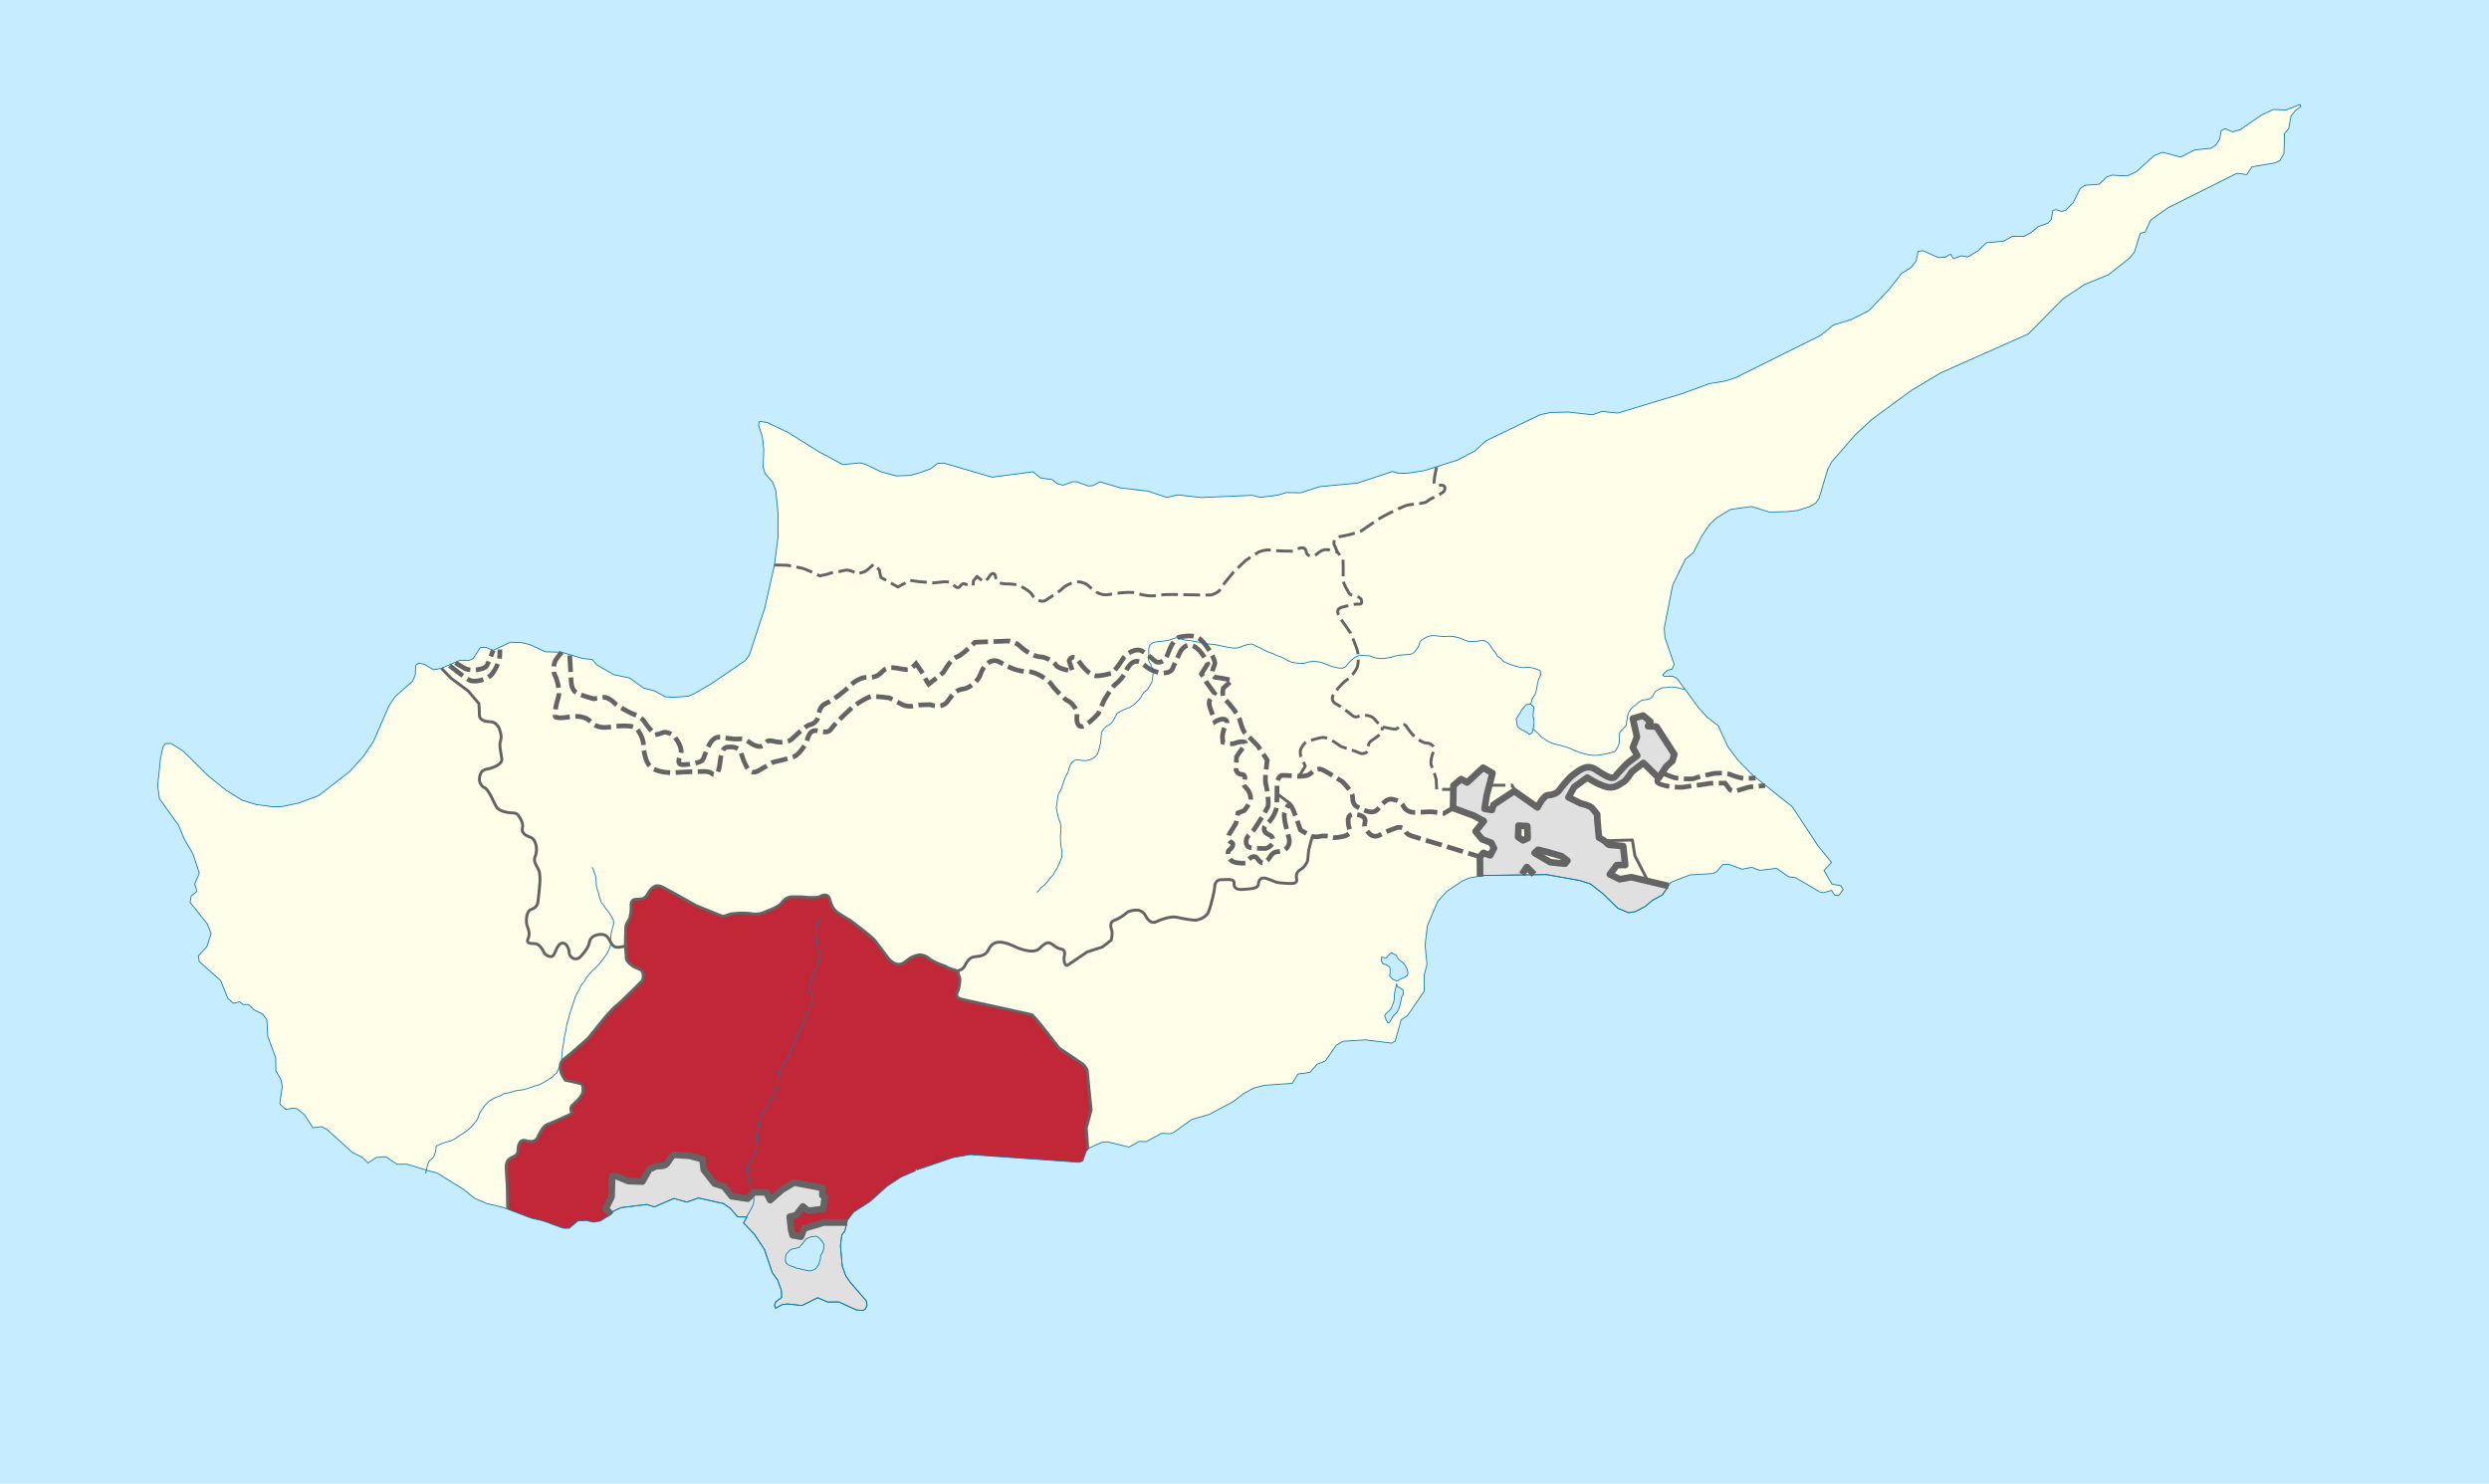 <svg xmlns="http://www.w3.org/2000/svg" width="1275.57" height="760.619" xml:space="preserve"><switch><g><path fill="#C6ECFF" d="M0 0h1275.57v760.619H0z"/><g fill="#E0E0E0"><path d="m313.306 622.354.934-1.372 3.937-1.872 13.28-1.66 3.886 1.267 9.961-4.332 6.679 1.856 5.906-2.097 12.913 2.866 3.438 2.417 3.832 4.392.472.016 4.267.089-1.784 2.974 5.643 5.915 5.092 7.697.341 1.012 3.702 10.866 2.743 3.849 1.928 5.372.092 3.5-2.992 2.294-.486 1.3-.185.482.618 1.463 1.128-.62 2.152-1.19 2.599-.408 4.619.5 3.046.317 4.803-2.386 3.188-1.583 5.131 2.203 5.63-.06 2.35 1.055 6.692 3.035 3.426.316 1.26-.83.8-1.915-.407-2.221-2.559-2.958-5.655-6.565-2.312-3.364-1.757-4.891-.551-6.232-.38-4.211.696-5.538 1.521-1.977 1.115-4.412-11.853.013-9.997 3.008-1.747 4.243-4.256-.749-.749-2.746-.749-6.752 3.245-.749 3.508-4.506 2.745 2.26 7.75-1.012.749-6.239-1.248-.749v-3.757l-14.502-2.746-6.253 3.744-5.99 5.255-2.01-4.007h-6.24l-3.258 3.258-8.25-1.248-3.993-5.005-4.755-1.498-5.504-7.001-.749-5.504-6.752-1.747-8.25-.499s-1.747 2.246-2.995 4.256-5.504 1.498-5.504 1.498l-3.744 1.747-3.507 6.253-7.251-.25-5.99-2.509h-2.26l-.25 10.509-2.995 5.99 2.852 2.88zM788.202 435.603l-1.75 1.688 8 4.688 4.375.5 3.25.25 1.188-1.5-3-2.313-7.5-2.188-4.563-1.125zm-10-12.375-.188 5.875 2.5 1.688 2.375-1.062-.188-6.25-4.499-.251zm-19.725 25.949-.025-9.948 1.732-2.016 3.518 1.266 1.938-3.688-1.375-2.75-4.66-1.775-3.403-4.038 4.25-5.313-5.217-2.803-10.565-3.881.193-11.537 3.924-3.299 3.105 1.747 8.193-7.612 4.804 2.822-3 11.438-1.063 6.813 3.75.625.875-2.688 10.563-7 11.938 8.375s3.122-6.326 5.493-6.326c1.546 0 3.074-.477 4.219-1.195.612-.386 1.114-.839 1.452-1.327.97-1.401 5.076-6.563 7.21-7.964 2.135-1.402 6.417-5.75 11.118-2.796s8.635 5.849 10.382 3.671c1.747-2.179 5.96-6.725 7.125-7.5 1.165-.776 4.125-3.125 4.125-3.125l-2.29-4.151 2.136-5.477-2.136-9.358 5.283-1.553 3.688 3.104-1.164 2.372 4.27.194 9.208 14.21-1.014 3.343-3.299 3.105-3.688 5.671-7.869-7.71-5.997 4.562s-2.757 4.661-4.503 5.438c-1.746.776-4.286 3.747-9.375 2s-8.875-4.5-8.875-4.5l-6.724 4.868-2.911 5.282 6.385 3.161s4.721.958 5.886 2.511c.575.768 2.428 2.989 2.428 2.989s.125 2.613.125 3.125c0 1.015.812 8.875.812 8.875s2.35 1.143 3.75 2.5c1.401 1.358.625 1.125 3.813 1.375 2.855.225 4.812.438 4.812.438l1.063 9.75h-4.313l-3.562 4.75 5.062 2.5 5.938-1.062 18.983 4.551-2.885 4.346-.119.181-5.144 2.809-3.781 3.184-4.986 2.611-3.516.557-1.287-.557-4.239-1.795-1.232-1.193-6.563-6.413-6.193-4.813-5.367-1.737-1.13-.195-15.893-2.837-6.292.086-.169-.22-3.75-3.75-2.5 3.75s-.169.115-.438.313l-18.818.258-1.404.24-.815.136z"/></g><path fill="#FEFEE9" d="m93.935 385.13 12.94 12.779 8.95 7.19 8.15 5.1 7.43 2.28 8.25 1.1 4.35-.02 8.97-1.83 10.41-3.89 10.99-8.521 4.77-3.7 5.39-5.93 1.59-1.76 5.15-7.56 8.2-18.74 3.11-4.57 4.45-3.92 4.38-3.87 1.38-3.08.3-5.14 1.51-1.09 2.81.57 1.68.99 3.15 1.84 1.78-.34 1.44-.25.82-.16 4.92 5.12 8.75 6.5 5.5 6.5s.25 3.5.25 6 3.25 3.25 5.5 3.25 4 1.75 4.75 3.75 1.25 4 .5 6.25.5 6.75.75 9.25-4.5 4.5-7.5 5-3.75 2.5-4 4.75 1.25 4.25 2.5 4.75 1.75 1.75 2.5 2.75 2.5 5 3.75 7.25 6.25 3 8.25 3 2.75.75 3.75 2.5 1.75 3.25 1.25 5.5 1.75 3.5 3 4 2.5.75 3.5 3 1 5.25 0 7.5.75 4.5 1.75 6.5.75 5.5.75 6.5-.75 8.5-1 10-.75 3-3.5 4-2.75 6.5-2 8.5 1.5 4 .5 6.25 0 2.75 3.25 2.75 5 5 5 5 3.75 3.75 5.25 0 2.75-5.5 4.5-5.25 3 3 3 5 3.25 4.75 6 1.75 4-5.25 4.25-6.75 1-3.25 3.25-4 5.25-1 6.75 1.75 2 3.75 3.5 4.25 5-.5 5-.5.5 4.5.5 6.25 3 4.25 6.5 5.5 1.75 6 1.75 6-11 11-13.25 12.75-6.25 6.5-7.25 7.75-7.25 9-7.25 9-9.75 8.75-12.5 10.75-1.75 6-1.25 7.25 2 3.5 2 3.5 6 1.25 7.75 1.75 1.25 2.75 1.25 4.25-2.75 4.75-5 6.5-.5 4.5-.5 4.5-1.75 1-3 1.5-7.5 3.5-9.75 4.25-4.25 5.25-5 6.75-2.5 2.5-6 1.5-4 3.25-4 5-1 2.75-3.75 4-2.25 4.75-2.25 6 .5 7.75.5 7.75l.25 12.25-.05.14-2.23-.859-2.95-.7-5.45-1.3-6.36-2.73-3.18-2.59-2.39-1.939-4.04-2.5-9.52-5.921-4.73-1.21-10.83-3.319-4.98.06-3.81-2.56-1.98-1.33-4.5.39-.46.05-4.15 2.75-2.68-2.699-2.15-1.08-.17-.09-2.99-1.511-13.18-11.91-2.73-1.319-4.29.63-4.41-6.71-3.63-3.021-2.26-.359-3.5.72-3.23-2.91 1.34-9.09-.78-3.44-2.54-4.35-.02-.84-.06-5.89-4.07-10.86-.49-8.73-2.18-2.85-2.76-1.37-1.74-.85-2.69-2.7-2.75.05-1.81-1.38-3.25.7-2.8-2.45-3.68-9.13-6.89-6.141-4.08-3.649-.47-2.86.96-1.02 3.43-3.74 2.16-6.76-1.93-4.88-8.83-11.061.55-3.28 2.99-2.319-1.2-3.79 2.37-5.66-3.36-10.02-.16-.271-1.54-2.6-2.03-3.41-.49-.83-3.04-7.3-9.83-13.73-.78-5.859-.1-.83 1.48-14.221.55-2.5.65-2.819 1.18-1.95 3.03-.08 4.08 2.61.38.25 1.76 1.129zM827.825 397.979c-1.75 2.18-5.68-.72-10.38-3.67-4.7-2.96-8.98 1.39-11.12 2.79-2.13 1.4-6.24 6.57-7.21 7.97-.34.49-.84.94-1.45 1.32a8.14 8.14 0 0 1-4.22 1.2c-2.37 0-5.49 6.33-5.49 6.33l-11.79-8.28.29-.41-1.75-2.88-2.68.18h-8.76l1.619-6.18-4.8-2.82-8.189 7.61-3.11-1.74-3.92 3.3-.03 1.96h-8.58l-.26-5.189s-1.53-5.45-2.29-6.72c-.77-1.28-.26-4.94 1.021-7.49 1.27-2.561-1.79-4.351-3.58-4.351s-4.42-1.87-5.7-2.89-3.58-3.83-4.68-5.62c-1.101-1.79-2.811-.84-4.091.51-1.27 1.36-2.89.77-4.17.51-1.27-.25-4.08-.76-4.08-.76h-.01c-.12-.1-2.1-1.69-3.91-3.92-1.859-2.29-5.1-2.04-6.13-2.04-1.02 0-2.89.77-2.89.77s-1.53.25-2.55-.77c-1.021-1.02-6.721-5.19-8-5.7-1.28-.51-3.07-2.38-1.53-4.93 1.53-2.56 4.93-6.31 6.97-7.67 2.05-1.36 4.351-4.42 5.11-6.21.77-1.79.77-6.13.26-8.25-.51-2.13-3.32-8.94-3.84-9.79-.51-.85-4.93-6.9-5.44-8-.51-1.11-2.38-3.92 1.53-4.94s6.47-1.53 7.49-1.53c1.02 0 2.46.34 2.38-1.28-.08-1.61-1.36-2.38-2.63-2.63-1.28-.26-3.58-.77-4.09-2.05-.511-1.27-3.15-4.68-2.891-7.74.25-3.07 0-9.28 0-9.28l-2.81-3.66-1.79-4.08s-.59-3.4 3.06-3.92c3.66-.51 9.971-2.3 10.811-2.81.85-.51 8.6-5.95 10.38-6.97 1.79-1.03 10.479-5.45 13.11-6.22 2.64-.76 9.109-.76 10.38-2.04 1.279-1.27 7.489-3.75 8.51-5.11 1.03-1.36.85-3.14-1.271-3.14-2.13 0-3.92.59-3.659-2.3.26-2.89 1.279-6.98 1.279-6.98l-.06-.19 10.59-3.35 9.01-4.69 5.78-5.28 17.479-8.41 10.36-4.96 5.5-1.15 8.72-.18 12.521 1.39 4.81-1.74 8.12.86 17.45-5.28 2.45-.74.68-.21 12.37-3.73 14.02-5.16 7.87-1.25 5.48-1.75 26.79-13.33 16.96-8.41 6.47-5.32 9.25-2.81 8.91-4.53 10.55-11.09 5.55-7.17.66-.86 4.88-2.96 2.61-3.48.08-.46.87-4.33 2.49-.36 3.399 1.51 4.47 1.99 3.57-.15 2.7-1.63 1.59 2.43 3.9-1.55 3.35.6.68-.41 2.761-1.66 1.699-1.02.79-.74 3.631-3.46 8.72-.77 4.64-2.56 1.061.01 4.649.11 3.49-1.78 3.96-3.3 4.95-1.71 1.76-1.95.83-4.66 1.84-.32 2.42.89 2.24-.48 3.91-4.03 3.62-7.28 2.31-1.6 7.4-.57 3.92-3.79 2.62-.86 6.199.32 1.641.09 4.67-2.21 9.15-8.25 4.31-1.68 9.27 2.48 7.131-3.67 8.449-.86 2.44-1.72 1.979-3.08.721-4.28 2.08-.95 3.659 1.58 3.94-1.03.47-.33 10.58-7.24 5.971-2.87 6.39.35 2.05-.82 5.26-2.1.44 1.11-2.82 1.99-1.149 1.51-1.101 1.45-1.16 6.29-2.14 2.58-.29 9.54-.01.71-2.09 3.57-2.46 1.23-1.851.31-10 1.68-2.67 4-5-.68-34.37 17.22-.99.5-8.85 6.24-.64 1.38-2.24 4.86-2.49.6-2.979 9.61-2.37 2.98-10.84 8.58-12.601 5.16-10.77 7.22-6.09 6.16-11.681 11.84-44.95 19.98-5.039 3.01-9.851 5.9-20.149 14.77-8.961 8.29-11.85 13.64-2.05 3.85-1.061 3.55-3.319 11.14-1.59 2.44-3.07 1.89-6.5 2.05-3.95.45-1.7.18-8.72.17-9.14-2.82-5.25.74-5.511.77-6.55 3.97-.63.37-3.64 3.53-3.79 5.56-4.42 8.69-4.05 3.32-6.54 13.3-.48 2.41-3.85 19.77.35 4.36.04.48 4.71 13.63-1.05 2.43-2.48.62-2.22 2.2-.15.16.261.27.43.44 4.62.03 2.18 1.26 1.53 2.1 9.24 12.57.21.29 4.489 4.9 5.5 4.23 3.16 6.88 1.09 2.37.681 1.5 5.27 7 7.38 7.5 1.71 1.36-.14.18s-5 .25-5.88.25c-.87 0-4.87-1.12-7.25-2.12-2.37-1-7.75-.63-8.87-.38-1.13.25-7.63 1.63-9.13 2.38s-8 .12-9.62-.13c-1.63-.25-6.88-2.5-6.88-2.5l-.28-.18 1.96-3.03 3.3-3.1 1.021-3.351-9.21-14.21-4.271-.19 1.16-2.37-3.689-3.11-5.28 1.56 2.14 9.36-2.14 5.47 2.29 4.15s-2.96 2.35-4.12 3.13c-1.168.772-5.378 5.322-7.128 7.501z"/><path fill="#FEFEE9" d="M813.455 398.599s3.78 2.76 8.87 4.5c5.09 1.75 7.63-1.22 9.38-2 1.74-.771 4.5-5.43 4.5-5.43l6-4.57 7.87 7.71-.5.54s-2 1.63 1.88 2.88c3.87 1.25 9.62 1.62 11.5 1.25 1.87-.38 11-1.38 12.25-1.75 1.25-.38 8.87-.25 8.87-.25s1.75 2.25 2.25 3 1.75 1.62 3.88.87c2.12-.75 6.37-2 7-2 .62 0 7.37-.62 7.37-.62l.14-.17 13.811 11.02 10.609 16.16 2.091 3.181.34.52 1 1.23 6.06 7.43-3.859 4.16 4.05 6.93 4.52.92.351.521.93 1.41-2.33 3.109-1.98-.28-1.43-2.029-.28-.391-.3.091-2.22.649-1.51.44-.721-.12-.35-.061-.65-.109-12.63-7.391-3.59-.46-6.149-4.33-5.74.681-3.03.359-3.9-1.56-4.939.97-7-2.53-2.89.021-3.091 3.63-.729.39-1.32.71-11.68.681-9.93 3.87-1.21 1.83-10.45-2.5-6.74-13.11-1.25-8-14.47.41c-1.271-.92-2.65-1.59-2.65-1.59s-.82-7.86-.82-8.88c0-.511-.119-3.12-.119-3.12s-1.851-2.23-2.431-2.99c-1.16-1.561-5.88-2.51-5.88-2.51l-6.39-3.17 2.91-5.28 6.726-4.872z"/><path fill="#FEFEE9" d="m899.844 398.67 4.87 3.89-.14.17s-6.75.62-7.37.62c-.63 0-4.88 1.25-7 2-2.13.75-3.38-.12-3.88-.87s-2.25-3-2.25-3-7.62-.13-8.87.25c-1.25.37-10.38 1.37-12.25 1.75-1.88.37-7.63 0-11.5-1.25-3.88-1.25-1.88-2.88-1.88-2.88l.5-.54 1.72-2.64.28.18s5.25 2.25 6.88 2.5c1.62.25 8.12.88 9.62.13s8-2.13 9.13-2.38c1.12-.25 6.5-.62 8.87.38 2.38 1 6.38 2.12 7.25 2.12.88 0 5.88-.25 5.88-.25l.14-.18zM844.565 451.71l10.45 2.5-.02.009-10.42-2.5zM846.844 461.55l-3.629 3.08-.14.109zM844.575 451.719l-8.56-2.049 8.55 2.04z"/><path fill="#FEFEE9" d="m822.105 431.01 14.47-.41 1.25 8 6.74 13.11-8.55-2.04-5.94 1.06-5.06-2.5 3.56-4.75h4.31l-1.06-9.75s-1.96-.21-4.81-.439c-3.19-.25-2.41-.021-3.811-1.37a10.696 10.696 0 0 0-1.099-.911zM788.205 435.599l4.56 1.13 7.5 2.191 3 2.309-1.19 1.5-3.25-.25-4.37-.5-8-4.689zM786.205 448.229l.16.22-6.85.091c.27-.19.439-.311.439-.311l2.5-3.75 3.751 3.75zM782.705 423.479l.18 6.25-2.37 1.061-2.5-1.691.19-5.87zM774.705 402.349l1.75 2.88-.29.41-.15-.099-10.56 7-.88 2.689-3.75-.63 1.06-6.809 1.38-5.261h8.76zM661.645 412.269l-7.17-5.34h-.04c.02-2.08.02-3.91.02-4.45 0-1.25.5-5 3-5s7.25.5 8.25.5 4.5 0 6-1.5 3.5-3.25 6.75-1.5 9.5 5.75 9.5 5.75 4.5 4.5 5 6.5-.25 5 2.75 6.5 7.75 4.25 10.5 1 4.75-5.5 7.25-5 4.5 1 5.75 3.5 3.5 3.25 6 3.25 8-.5 9.25-.25 5.5.75 5.5.75l4.71-2.75 10.57 3.88 5.22 2.811-4.25 5.31 3.4 4.04 4.66 1.771 1.38 2.75-1.94 3.689-3.52-1.27-1.73 2.02-20.25-6.25s-10.25-3-12.5-3.75-4.5-1-5.75-3.5-4.25-1.5-5.25-1-4.75 1.5-7 3-4.5 1.25-6.25-.75-2.5-3-2-5 .25-3.75-4.5-4.5-4 3.25-4 4.5 1.25 4.75 1.25 4.75-1.5 1.25-2.75 1.75-5.75 1.25-6.75.75-4.25-1-6-.5c-1.36.39-3.01.32-4.16.04-.33-.08-.609-.18-.84-.29-1-.5-5.25-3-5.25-3s-1.25-4-3.5-9.75c-.67-1.7-1.22-2.6-1.71-2.93l.4-.531zM551.865 247.01l5.96 2.17 2.5-.27 3.32-1.92 7.36 2.19 3.28.98 14 1.62 9.6 3.23 5.73-1.3 12 1.36 26.25-1.14.71.2 3.19.85 8.93-1.09 4.55-1.36 7.28.12 9.74-3.13 19.47-1.88 17.46-5.76.46-.15 2.95.86h4.76l8.54-1.32 2.64-.83 3.65-1.16.06.19s-1.02 4.09-1.279 6.98c-.261 2.89 1.529 2.3 3.659 2.3 2.12 0 2.301 1.78 1.271 3.14-1.021 1.36-7.23 3.84-8.51 5.11-1.271 1.28-7.74 1.28-10.38 2.04-2.631.77-11.32 5.19-13.11 6.22-1.78 1.02-9.53 6.46-10.38 6.97-.84.51-7.15 2.3-10.811 2.81-3.649.52-3.06 3.92-3.06 3.92l1.79 4.08s-3.66-1.27-5.7-1.27c-2.05 0-3.58 1.02-5.37 2.63-1.78 1.62-4.68.51-4.93-1.36-.26-1.87-1.28-2.55-3.32-2.04-2.05.51-3.399 1.53-3.399 1.53s-8.771 0-11.58-.51c-2.811-.51-6.21 1.02-6.21 1.02l-6.471 4.17-6.209 5.96s-6.13 7.23-6.98 9.02c-.85 1.79-4.6 2.81-4.6 2.81h-6.21l-13.96-.25s-5.36 0-8 .51c-2.63.51-6.72 0-9.27-1.03-2.56-1.02-9.54-.5-14.73.52-5.19 1.02-9.02-2.81-10.3-4.09-1.27-1.28-3.32-2.38-5.95-2.38-2.64 0-6.98 2.38-7.75 3.4-.76 1.02-6.72 4.85-8.76 6.13-2.05 1.28-5.62-.77-6.73-2.81-1.1-2.04-5.62-4.34-6.64-4.85-1.02-.51-4.42-.85-6.72-.85s-4.94-.51-5.45-3.58c-.51-3.06-2.55-1.53-3.32 0-.77 1.54-2.89 2.56-2.89 2.56l-3.32-2.81-1.79 2.3-.25 2.38s-2.38 0-3.66-.59c-1.28-.6-1.79-.52-3.07 1.1-1.27 1.61-2.89-.51-4.16-1.62-1.28-1.1-4.35-.76-4.35-.76l-4.68.51s-5.19-.51-6.46-.51c-1.28 0-5.88-.77-5.88-.77l-6.21 3.4-8.77-4.93-.76-3.83-2.89-2.89s-3.33 3.14-4.35 3.65c-1.02.51-4.16 1.28-4.16 1.28s-3.66-2.55-6.47-1.79c-2.81.77-6.21 1.02-7.49 1.54-1.28.51-5.11 1.27-5.11 1.27s-6.9-3.4-9.02-3.91c-2.13-.51-7.75-1.53-7.75-1.53l-6.5-.13 1.84-14.47.01-11.98-1.18-11.8-1.6-4.29-3.86-4.27-.99-3.18.11-3.55.2-5.72-.67-6.2-1.99-6.27.54-1.9 4.01.65 10.66 5.13 15.74 9.84 12.21 6.55 2.03-.19 6.64-.67 2.97.71 8.06 3.91 7.8 2.05 6.74-.24 4.94-1.28 5.7-2.07 3.79-2.84 3.03-.16 19.11 5.57 5.71 1.67 21-2.78 3.76 3.16 6.16.92 2.63 2.1 2.83.72 4.92-1.77 2.119.02z"/><path fill="#FEFEE9" d="M708.425 372.659s2.811.51 4.08.76c1.28.26 2.9.85 4.17-.51 1.28-1.35 2.99-2.3 4.091-.51 1.1 1.79 3.399 4.6 4.68 5.62s3.91 2.89 5.7 2.89 4.85 1.79 3.58 4.351c-1.28 2.55-1.79 6.21-1.021 7.49.76 1.27 2.29 6.72 2.29 6.72l.26 5.189h8.58l-.17 9.57-4.71 2.75s-4.25-.5-5.5-.75-6.75.25-9.25.25-4.75-.75-6-3.25-3.25-3-5.75-3.5-4.5 1.75-7.25 5-7.5.5-10.5-1-2.25-4.5-2.75-6.5-5-6.5-5-6.5-6.25-4-9.5-5.75-5.25 0-6.75 1.5-5 1.5-6 1.5l3.23-5.24-2.301-5.18s-.77-2.3.25-4.09c1.021-1.79 1.79-2.73 3.07-3.32 1.271-.59 6.98-2.13 8-2.13 1.021 0 2.63.43 4.16 1.28 1.54.85 5.11 3.399 5.11 3.399s8.18 2.561 9.54 3.32c1.35.771 4.42 0 4.42-1.79 0-1.78 0-3.4 1.529-4.42 1.54-1.02 3.92-2.81 3.92-2.81l1.53-1.28.25-3.06.012.001z"/><path fill="#FEFEE9" d="m708.415 372.659-.25 3.06-1.53 1.28s-2.38 1.79-3.92 2.81c-1.529 1.02-1.529 2.64-1.529 4.42 0 1.79-3.07 2.561-4.42 1.79-1.36-.76-9.54-3.32-9.54-3.32s-3.57-2.55-5.11-3.399c-1.53-.85-3.14-1.28-4.16-1.28s-6.729 1.54-8 2.13c-1.28.59-2.05 1.53-3.07 3.32-1.02 1.79-.25 4.09-.25 4.09l2.301 5.18-3.23 5.24c-1 0-5.75-.5-8.25-.5s-3 3.75-3 5c0 .54 0 2.37-.02 4.45-.03 2.74-.091 5.91-.23 7.05-.25 2-2.25 6.25-5 8.5s-.75 4.75.75 5.25 2.5 1.5 2.5 3.5-3 3.75-4 3.75-3.5 0-6.75-.25-3.25-2.75-3-4.25 1.75-3 3-4 7.25-11.25 8-12.75-.25-9.25-1-11.75.75-12.25.75-12.25l-4.75-7.25s-4-4.25-6-6-2.75-5.75-3.5-8-5-7.75-7.25-9.75-1-6-1-6l4.5-4s-5.75-1.25-8.5-1.5-1.5-4.25-.5-6.5-4-10-7-12.75-7.25-2-10.5-1.5-5.5 6-6.75 9.5-4.5 4-5.75 3.25-3-2.75-6.75-5.25-9.25 1.75-10.25 3.75-5.25 7.25-5.25 7.25-5 1.5-8.25 1.5-7.25-4.75-9.5-8-4.75-.5-4.5.5 1.75 5 1.75 5-7-.75-8.5-3-5.75-4.25-8-4.25-6.75-2-10.5-5.5-7.5-2.5-9-2.5-14 .5-14 .5l-3.5 3.25s-3.5 3.5-6.25 4.5-6.5 7.75-6.5 7.75l-7.5 6s-2-3-2.25-4-4.25-6.5-4.25-6.5-1.5 1.75-2.75 2.5-2 .75-7.25-.25-7 1.5-8 2.5-3 2.5-6.75 2.25-8 3-9.25 4.5-8.75 7.5-12 8.75-3.75 4.75-4 6.5-1.75 4-4.25 4.5-7.75 6-9.5 7.5-5.25 2-9.25 1-3.25.75-5.5 2.25-6.25-1.25-6.25-1.25-3-2.5-5-2.25-4.5.25-9.5-.75-6.5 3.75-7.25 4.75-2 5.75-3 7-6.5 2.25-10 2.25-1.75-3.25-1-5.75-1.5-6.25-3-8.25-5-3-6-2.5-4.25 1.25-4.25 1.25-4.5-5-5.25-6.5-3.25-3.25-5.5-4-9.25-4.75-10.25-6-4-3-5.25-2.75-5.25.75-5.25.75-6.75-1.75-9-3.25-2.5-5-2.5-6-.75-13-.75-13l.11-.36 6.66 2 4.79.45 2.29 2.75 8.8 5.09 8.03 1.66 7.22 5.19 5.51 1.42 5.61 3.04 4.51.23 7.23-.54 2.82-1.17 8.91-5.14 12.11-8.24 5.33-3.64 2.18-3 7.92-24.19 2.04-9.09 2.24-9.89.63-2.91 6.5.13s5.62 1.02 7.75 1.53c2.12.51 9.02 3.91 9.02 3.91s3.83-.76 5.11-1.27c1.28-.52 4.68-.77 7.49-1.54 2.81-.76 6.47 1.79 6.47 1.79s3.14-.77 4.16-1.28 4.35-3.65 4.35-3.65l2.89 2.89.76 3.83 8.77 4.93 6.21-3.4s4.6.77 5.88.77c1.27 0 6.46.51 6.46.51l4.68-.51s3.07-.34 4.35.76c1.27 1.11 2.89 3.23 4.16 1.62 1.28-1.62 1.79-1.7 3.07-1.1 1.28.59 3.66.59 3.66.59l.25-2.38 1.79-2.3 3.32 2.81s2.12-1.02 2.89-2.56c.77-1.53 2.81-3.06 3.32 0 .51 3.07 3.15 3.58 5.45 3.58 2.3 0 5.7.34 6.72.85 1.02.51 5.54 2.81 6.64 4.85 1.11 2.04 4.68 4.09 6.73 2.81 2.04-1.28 8-5.11 8.76-6.13.77-1.02 5.11-3.4 7.75-3.4 2.63 0 4.68 1.1 5.95 2.38 1.28 1.28 5.11 5.11 10.3 4.09 5.19-1.02 12.17-1.54 14.73-.52 2.55 1.03 6.64 1.54 9.27 1.03 2.64-.51 8-.51 8-.51l13.96.25h6.21s3.75-1.02 4.6-2.81c.85-1.79 6.98-9.02 6.98-9.02l6.209-5.96 6.471-4.17s3.399-1.53 6.21-1.02c2.81.51 11.58.51 11.58.51s1.35-1.02 3.399-1.53c2.04-.51 3.061.17 3.32 2.04.25 1.87 3.149 2.98 4.93 1.36 1.79-1.61 3.32-2.63 5.37-2.63 2.04 0 5.7 1.27 5.7 1.27l2.81 3.66s.25 6.21 0 9.28c-.26 3.06 2.38 6.47 2.891 7.74.51 1.28 2.81 1.79 4.09 2.05 1.27.25 2.55 1.02 2.63 2.63.08 1.62-1.36 1.28-2.38 1.28-1.021 0-3.58.51-7.49 1.53s-2.04 3.83-1.53 4.94c.511 1.1 4.931 7.15 5.44 8 .52.85 3.33 7.66 3.84 9.79.51 2.12.51 6.46-.26 8.25-.76 1.79-3.061 4.85-5.11 6.21-2.04 1.36-5.439 5.11-6.97 7.67-1.54 2.55.25 4.42 1.53 4.93 1.279.51 6.979 4.68 8 5.7 1.02 1.02 2.55.77 2.55.77s1.87-.77 2.89-.77c1.03 0 4.271-.25 6.13 2.04 1.808 2.229 3.788 3.819 3.908 3.919z"/><path fill="#FEFEE9" d="M284.705 338.479c.5-1 3.23-4.09 3.23-4.09l1.69.5 2.44.73-.11.36s.75 12 .75 13 .25 4.5 2.5 6 9 3.25 9 3.25 4-.5 5.25-.75 4.25 1.5 5.25 2.75 8 5.25 10.25 6 4.75 2.5 5.5 4 5.25 6.5 5.25 6.5 3.25-.75 4.25-1.25 4.5.5 6 2.5 3.75 5.75 3 8.25-2.5 5.75 1 5.75 9-1 10-2.25 2.25-6 3-7 2.25-5.75 7.25-4.75 7.5 1 9.5.75 5 2.25 5 2.25 4 2.75 6.25 1.25 1.5-3.25 5.5-2.25 7.5.5 9.25-1 7-7 9.5-7.5 4-2.75 4.25-4.5.75-5.25 4-6.5 10.75-7.25 12-8.75 5.5-4.75 9.25-4.5 5.75-1.25 6.75-2.25 2.75-3.5 8-2.5 6 1 7.25.25 2.75-2.5 2.75-2.5 4 5.5 4.25 6.5 2.25 4 2.25 4l7.5-6s3.75-6.75 6.5-7.75 6.25-4.5 6.25-4.5l3.5-3.25s12.5-.5 14-.5 5.25-1 9 2.5 8.25 5.5 10.5 5.5 6.5 2 8 4.25 8.5 3 8.5 3-1.5-4-1.75-5 2.25-3.75 4.5-.5 6.25 8 9.5 8 8.25-1.5 8.25-1.5 4.25-5.25 5.25-7.25 6.5-6.25 10.25-3.75 5.5 4.5 6.75 5.25 4.5.25 5.75-3.25 3.5-9 6.75-9.5 7.5-1.25 10.5 1.5 8 10.5 7 12.75-2.25 6.25.5 6.5 8.5 1.5 8.5 1.5l-4.5 4s-1.25 4 1 6 6.5 7.5 7.25 9.75 1.5 6.25 3.5 8 6 6 6 6l4.75 7.25s-1.5 9.75-.75 12.25 1.75 10.25 1 11.75-6.75 11.75-8 12.75-2.75 2.5-3 4-.25 4 3 4.25 5.75.25 6.75.25 4-1.75 4-3.75-1-3-2.5-3.5-3.5-3-.75-5.25 4.75-6.5 5-8.5c.14-1.14.2-4.31.23-7.05h.04l7.17 5.34-.4.53c-1.15-.811-1.91 1.5-2.79 3.43-1.25 2.75 1.75 11.25 2.25 14s-1.25 6-5 6.25-4 1.75-5.5 3.75-3.25 3.5-5.75 0-6 2.25-6 2.25-4 .25-6.5-.75-3.25-5.25-2-6 3-3.25 1-4-1.5-3.5-.75-4.5 3.25-5.25 3.25-5.25l1-5.25 3.25-1.25s3-3.75 3.25-5.5-.75-4.5-2.25-6-1.5-2-1-3.75.5-3.25-1.5-3.25-2.75-2.25-2.75-2.25l.25-6.75s1.5-2.5 4-5.5-2.5-2.5-4.75-1.5-6.25-.5-6.25-.5l-.25-3s.5-4 1.5-5 1.5-3.25-.5-3.75-4.75 1.25-4.75 1.25-2-5.75-2.5-7-.75-3-.25-4 2.5-3.5 2.5-3.5l-4-5.5-2.75-4.5 3.25-5.25s-3-7-7.25-9-6.75 2.75-6.75 2.75-2.75 5.5-4 8.75-9 3.25-14.75-2-9 3-9.75 4.5-3.25 4.5-4.75 5.5-5.75 8-5.75 8l-3 7s-4 4.5-7.25 6.25-4.25-2-3.75-5.25-3.25-7-4.75-7.5-6.75-6-8.25-8.25-7.75-6.75-12.5-6.75-8.75-1.75-14-4.75-9 3-10 6.25-5.75 7.25-9 7.5-5.25 2.75-8 6.5-8.75 1.5-8.75 1.5-6.25 0-7.75.5-4.5.5-6.5-.5-6.75-3.5-6.75-3.5-6.5-.75-8.5-.75-5.5 2.25-8.25 4-10.75 9.75-12.25 11.75-2 3.25-7 2-5.5 3.25-6.25 5.25-4 7-6.75 8-10.5 2.75-10.5 2.75-4.75 2.75-7.75 4.5-5-.75-5-.75-2-3-3.25-7.25-3.75-4.5-7.25-4.25-3.5 5.25-4.25 10-3 4.5-4 3.5-3.25-1-4.25-1-11.5.25-13.25.5-8.75.5-13-2.25-4.5-11.75-4.5-12.75-1-4.5-3.25-7.25-12.25-1.25-14.25-1-6.25.75-9.5-2.75-8.75-2.75-10.5-2.5-6.5 1-7.5 0 .5-7 1.5-10.25-.75-9-2-11.5 0-6.25.5-7.25z"/><path fill="#C12737" d="m559.205 568.979-2.5 9.25.75 10.5.3.311-1 .96-1.85 5.199-.01.021-2.06.62-55.66-3.92-8.25 1.43-.31.04-18.51 6.3-.81-.33-.2.88-7.28 3.16-7.06 4.65-8.94 8-8.32 5.34-3.15 4.18-.29 1.141-11.85.02-10 3-1.75 4.25-4.25-.75-.75-2.75-.75-6.75 3.25-.75 3.5-4.5 2.75 2.25 7.75-1.01.75-6.24-1.25-.75v-3.75l-14.5-2.75-6.26 3.75-5.99 5.25-2.01-4.01h-6.24l-3.25 3.26-8.25-1.25-4-5-4.75-1.5-5.51-7-.74-5.5-6.76-1.75-8.25-.5s-1.74 2.25-2.99 4.25c-.05.08-.11.16-.17.24-.12.149-.27.28-.42.399-.16.11-.32.221-.5.311-.09.04-.19.09-.29.13-.09.04-.19.07-.29.11-1.69.569-3.84.31-3.84.31l-3.74 1.75-3.51 6.25-7.25-.25-5.99-2.51h-2.26v.01l-.25 10.5-2.99 5.99 2.71 3.1-5.55 3.42-3.51.59-3.59-.899-4.32.25-4.48 3.76-3.15-.06-4.3-1.57-5.92-2.17-6.4-1.5-11.79-4.521.05-.14-.25-12.25s-.5-6.5-.5-7.75-.5-4.75 2.25-6 3.75-2.25 3.75-4 .5-6 4-5 5.25 0 6-1.5 2.75-6 5-6.75 8.5-3.75 9.75-4.25 3-1.5 3-1.5-1.75-2.75.5-4.5 5-5 5-6.5.5-3.75-1.25-4.25-7.75-1.75-7.75-1.75-1.5-2.25-2-3.5-1.5-5.25 1.25-7.25 12.5-10.75 12.5-10.75 6.25-7.75 7.25-9 5-6 7.25-7.75 13.25-12.75 13.25-12.75 1.75-4.75-1.75-6-6.5-3.75-6.5-5.5-.5-6.25-.5-6.25.25-8.5.25-9.75 1-2.5 1.75-4 1-4.5 1-6-.5-4.25 2.75-4.25 4.25-.25 5.75-2.75 3.5-5.5 7.5-3.5 16.25 9 17.25 9.5 11.75 4.75 13 5.25 3-.25 4-.75 8-1 12-.25 7.75-1.75 8.75-2 5-2 6.25-3.75 3.25-3 5.25-3 5.25 0 7.5.25 5.75.25 7-.5 4-1.5 4.75 1.5 2 5.5 4.25 7 6.5 4 6.5 4 10.75 8 12.5 10.25 6 8 6 8 4.5 7 9.5 2.75 9-4.25 12-1.75 8.25 3.75 9.25 4.5 5.5 2 5.5 2l1.25 4s0 4.25-1.25 6.75.75 3.5 2 3.75 6.75 1.5 6.75 1.5l29.5 6.5s1.5 1.75 2.5 2.75 11.25 14.25 11.25 14.25l12.5 8.5s2 2.25 2 3.25 2 19.998 2 19.998z"/><path fill="#FEFEE9" d="m558.415 588.409-.66.631-.3-.311-.75-10.5 2.5-9.25s-2-19-2-20-2-3.25-2-3.25l-12.5-8.5s-10.25-13.25-11.25-14.25-2.5-2.75-2.5-2.75l-29.5-6.5s-5.5-1.25-6.75-1.5-3.25-1.25-2-3.75 1.25-6.75 1.25-6.75l-1.25-4s2.5-.5 3.5-2.25 2.25-4.75 5.25-5 5.5-.75 6.75-3 2.5-4.5 6-4.5 7.75 2.25 7.75 2.25 9.25 4.5 12.75 1 4.75-3.5 6.75-2 2.75 2 4.25 2.25 2.25 1.25 1.75 3.5.25 5.75 1.75 4.75 10-6.75 10-6.75l7.75-2.5 4.5-3.5s.5-2 .5-3.75-2.25-5.25 1.25-6.5 6.75-4.25 6.75-4.25 6.5-3 9 1.75 4.75 3.75 6.25 3 6.75-2.75 10-2 7.75 1.5 9.25 1.5 5.75-1.25 7-4.5 3-11 3-12 .25-4.25 3.25-4.25 7-.75 6.75 1.75 1.5 3.25 3.5 3.25 6-.5 6-.5 2.98-.439 2.98-2.31 1.189-3.66 3.83-2.891c2.63.761 4.68 1.87 5.949 2.12 1.28.26 5.45.51 6.73.51 1.27 0 3.57-.08 3.06-2.38-.51-2.3.34-3.83 2.13-4.85 1.79-1.021 3.57-3.91 3.57-4.94 0-1.02.51-5.189.51-5.189l1.79-6.641.04-.14c1.15.28 2.8.35 4.16-.04 1.75-.5 5 0 6 .5s5.5-.25 6.75-.75 2.75-1.75 2.75-1.75-1.25-3.5-1.25-4.75-.75-5.25 4-4.5 5 2.5 4.5 4.5.25 3 2 5 4 2.25 6.25.75 6-2.5 7-3 4-1.5 5.25 1 3.5 2.75 5.75 3.5 12.5 3.75 12.5 3.75l20.25 6.25.021 9.95-5.48.92-3.85 1.69-7.61 5.13-4.71 5.1-5.33 12.63-1.14 9.93.96 9.811-1.41 5.43-.01 3.811-.03 4.569-8.6 12.54-3.181 2.04-3.05 10.9-1.78 1.08-13.51-1.67-11.39.71-3.551 2.06-2.55 3.66-3.029 4.37-4.24 1.72-3.7 4.181-6.13.819-2.87 4.78-14.25 1-5.44 1.4-4.97 2.64-5.77 4.43-9.06 4.79-.81.44-2.3 1.22-8.84 2.54-9.19 6.6-1.79.721-4.73-.12-7.63 4.17-3.69-.07-5.21 2.92-3.25-.8-7.94-1.97-2.86.41-6.139 2.699zM392.105 641.519l3.7 10.87-3.71-10.87-.34-1.009zM370.805 617.01l-12.92-2.861-5.9 2.09 5.9-2.1zM341.785 596.469c-.12.149-.26.29-.42.399.15-.118.3-.249.42-.399zM341.365 596.869c-.15.12-.32.221-.5.311.18-.09.34-.201.5-.311zM340.285 597.42c.1-.04.2-.07.29-.11a2.91 2.91 0 0 1-.29.11zM321.945 605.479l-5.99-2.5h-2.26v-.01h2.26zM313.305 622.349l.94-1.37-1.08 1.59-2.71-3.1z"/><path fill="#FEFEE9" d="M287.935 334.389s-2.73 3.09-3.23 4.09-1.75 4.75-.5 7.25 3 8.25 2 11.5-2.5 9.25-1.5 10.25 5.75.25 7.5 0 7.25-1 10.5 2.5 7.5 3 9.5 2.75 12-1.75 14.25 1 3.25 6.25 3.25 7.25.25 10 4.5 12.75 11.25 2.5 13 2.25 12.25-.5 13.25-.5 3.25 0 4.25 1 3.25 1.25 4-3.5.75-9.75 4.25-10 6 0 7.25 4.25 3.25 7.25 3.25 7.25 2 2.5 5 .75 7.75-4.5 7.75-4.5 7.75-1.75 10.5-2.75 6-6 6.75-8 1.25-6.5 6.25-5.25 5.5 0 7-2 9.5-10 12.25-11.75 6.25-4 8.25-4 8.5.75 8.5.75 4.75 2.5 6.75 3.5 5 1 6.5.5 7.75-.5 7.75-.5 6 2.25 8.75-1.5 4.75-6.25 8-6.5 8-4.25 9-7.5 4.75-9.25 10-6.25 9.25 4.75 14 4.75 11 4.5 12.5 6.75 6.75 7.75 8.25 8.25 5.25 4.25 4.75 7.5.5 7 3.75 5.25 7.25-6.25 7.25-6.25l3-7s4.25-7 5.75-8 4-4 4.75-5.5 4-9.75 9.75-4.5 13.5 5.25 14.75 2 4-8.75 4-8.75 2.5-4.75 6.75-2.75 7.25 9 7.25 9l-3.25 5.25 2.75 4.5 4 5.5s-2 2.5-2.5 3.5-.25 2.75.25 4 2.5 7 2.5 7 2.75-1.75 4.75-1.25 1.5 2.75.5 3.75-1.5 5-1.5 5l.25 3s4 1.5 6.25.5 7.25-1.5 4.75 1.5-4 5.5-4 5.5l-.25 6.75s.75 2.25 2.75 2.25 2 1.5 1.5 3.25-.5 2.25 1 3.75 2.5 4.25 2.25 6-3.25 5.5-3.25 5.5l-3.25 1.25-1 5.25s-2.5 4.25-3.25 5.25-1.25 3.75.75 4.5.25 3.25-1 4-.5 5 2 6 6.5.75 6.5.75 3.5-5.75 6-2.25 4.25 2 5.75 0 1.75-3.5 5.5-3.75 5.5-3.5 5-6.25-3.5-11.25-2.25-14c.88-1.93 1.64-4.24 2.79-3.43.49.33 1.04 1.229 1.71 2.93 2.25 5.75 3.5 9.75 3.5 9.75s4.25 2.5 5.25 3c.23.11.51.21.84.29l-.04.14-1.79 6.641s-.51 4.17-.51 5.189c0 1.03-1.78 3.92-3.57 4.94-1.79 1.02-2.64 2.55-2.13 4.85.511 2.3-1.79 2.38-3.06 2.38-1.28 0-5.45-.25-6.73-.51-1.27-.25-3.319-1.359-5.949-2.12-2.641-.77-3.83 1.021-3.83 2.891s-2.98 2.31-2.98 2.31-4 .5-6 .5-3.75-.75-3.5-3.25-3.75-1.75-6.75-1.75-3.25 3.25-3.25 4.25-1.75 8.75-3 12-5.5 4.5-7 4.5-6-.75-9.25-1.5-8.5 1.25-10 2-3.75 1.75-6.25-3-9-1.75-9-1.75-3.25 3-6.75 4.25-1.25 4.75-1.25 6.5-.5 3.75-.5 3.75l-4.5 3.5-7.75 2.5s-8.5 5.75-10 6.75-2.25-2.5-1.75-4.75-.25-3.25-1.75-3.5-2.25-.75-4.25-2.25-3.25-1.5-6.75 2-12.75-1-12.75-1-4.25-2.25-7.75-2.25-4.75 2.25-6 4.5-3.75 2.75-6.75 3-4.25 3.25-5.25 5-3.5 2.25-3.5 2.25-4.5-1.25-5.5-2-6.25-2-9.25-4.5-7-2.5-12 1.75-9.5-2.75-9.5-2.75-4.25-5.75-6-8-12.5-10.25-12.5-10.25-4.25-2.5-6.5-4-3.5-4-4.25-7-3.5-2.25-4.75-1.5-4.75.75-7 .5-5.5-.25-7.5-.25-4 1.25-5.25 3-5.25 3.5-6.25 3.75-4.75 2.75-8.75 2-11-.25-12 .25-2.75 1.25-4 .75-12-4.75-13-5.25-13.25-7.5-17.25-9.5-6 1-7.5 3.5-2.5 2.75-5.75 2.75-2.75 2.75-2.75 4.25-.25 4.5-1 6-1.75 2.75-1.75 4-.25 9.75-.25 9.75-3.5 1-5 .5-2-1.5-3.5-4.25-4.5-2.5-6.75-1.75-3 2.5-3.25 4-1.5 3.75-4.25 6.75-6 .25-6-1.75-1.25-4.75-3-5-3 1.5-4.5 5.25-5.25 0-5.25 0-1.75-5-5-5-4.25-.5-3.25-2.75.25-4.25-.5-6.25-.75-7.5 2-8.5 3.25-2.5 3.5-4 1-9 1-10 .25-4.5-.75-6.5-2.75-4.25-1.75-6.5 1-5.25 0-7.5-2.25-2.5-3.5-3-3.5-1.75-3-4-.25-3.75-1.25-5.5-1.75-2.5-3.75-2.5-7-.75-8.25-3-3-6.25-3.75-7.25-1.25-2.25-2.5-2.75-2.75-2.5-2.5-4.75 1-4.25 4-4.75 7.75-2.5 7.5-5-1.5-7-.75-9.25.25-4.25-.5-6.25-2.5-3.75-4.75-3.75-5.5-.75-5.5-3.25-.25-6-.25-6l-5.5-6.5-8.75-6.5-4.92-5.12 1.31-.57 2.7-1.18.16.37s7.75 6.25 10.25 7.5 9.25-.25 11.5-3.25 3-5.5 3.5-6.75.5-5.75.5-5.75l-.47-1 5.96-2.77 5.69.29 4.17 1 7.9 3.65 8.479.239z"/><path fill="#FEFEE9" d="m252.725 333.379 3.01-1.4.47 1s0 4.5-.5 5.75-1.25 3.75-3.5 6.75-9 4.5-11.5 3.25-10.25-7.5-10.25-7.5l-.16-.37 3.07-1.33.09.2s3.75 2.5 5.5 3.25 9 .75 10.5-1.75 3.27-7.85 3.27-7.85z"/><path fill="#FEFEE9" d="m240.405 338.629 2.16-1.13.47-.73 3.12-4.73 2.76-.17 3.81 1.51s-1.77 5.35-3.27 7.85-8.75 2.5-10.5 1.75-5.5-3.25-5.5-3.25l-.09-.2 2.27-.99 2.09.05 2.68.04z"/><g fill="#C6ECFF" stroke="#0978AB" stroke-width=".425" stroke-linejoin="round" stroke-miterlimit="3.864"><path d="M422.165 637.76c.328 2.038-.428 4.273-1.662 5.896.193 1.331-.588 3.58-1.051 4.821l-1.375 1.75c-.822.841-3.198 1.455-3.5 1.25-.123-.083-3.493-.632-3.75-.75-.567-.261-2.819-.581-3.375-.875-2.015-1.069-3.152-.761-4.689-2.53-.383-1.245-.288-3.083.138-4.303.343-.444 2.053-2.339 2.495-2.55.211-.102 3.633-.835 4.158-.957.698-1.021 1.593-1.773 2.355-2.709.163-.2.714-1.164.832-1.275 1.347-1.274 4.046-1.852 5.821-1.753a10.156 10.156 0 0 1 3.603 3.985zM715.601 489.681c.689 2.126 1.879 2.511 3.327 3.825 1.408 1.278 3.225 4.463 2.355 6.375-1.336 1.646-3.399 1.485-4.851 2.869-1.727.277-3.398-1.231-4.296-2.551.328-1.26.342-2.865.139-4.145-.634-.951-2.354-1.812-3.465-1.913l-.97-1.594.276-1.913 2.356.478c.612-1.01 1.658-2.051 2.634-2.709l2.495 1.278zM719.066 507.532l.139 2.231c-.101.166-.939 1.507-.97 1.593l-.276 1.594c-.281 1.616-.68 3.292-1.387 4.782-1.111 2.345-1.283 1.563-2.355 2.869-.736.896-1.292 2.332-1.94 3.347l-.97.479a15.579 15.579 0 0 1-1.663-3.506c.397-1.812 2.445-2.467 3.326-3.985l.462-1.275c.292-.805.738-1.725.924-2.55.327-1.448.182-3.011.416-4.463.23-1.432.716-2.859.97-4.303l.417 1.435c.984.456 2.072 1.043 2.907 1.752zM785.976 362.336c.095 1.64-.325 3.259-.277 4.782.02.61.356 1.296.416 1.912.214 2.211-.315 4.589-.97 6.694l-1.386.797c-1.786-1.9-4.911-2.179-6.236-4.462-.01-1.093-.23-2.309-.554-3.349.485-1.047 1.199-1.898 1.801-2.869.347-.558.6-1.214.97-1.753.68-.987 1.628-1.892 2.356-2.868l2.217-.319 1.663 1.435z"/></g><path fill="none" stroke="#0978AB" stroke-width=".425" stroke-linejoin="round" stroke-miterlimit="3.864" d="m932.561 434.674-.997-1.238-.341-.513-2.087-3.184-10.616-16.164-20.382-16.269-7.386-7.501-5.263-7-.683-1.495-1.087-2.371-3.164-6.881-5.499-4.225-4.49-4.905-.209-.288-9.239-12.57-1.536-2.099-2.176-1.266-4.622-.03-.432-.438-.26-.272.155-.151 2.22-2.202 2.478-.622 1.049-2.427-4.711-13.629-.04-.484-.353-4.36 3.858-19.77.473-2.414 6.548-13.298 4.042-3.32 4.423-8.691 3.792-5.555 3.636-3.53.631-.377 6.549-3.97 5.51-.77 5.25-.739 9.146 2.822 8.714-.166 1.707-.182 3.95-.452 6.494-2.051 3.071-1.889 1.588-2.443 3.321-11.139 1.062-3.545 2.047-3.849 11.851-13.643 8.963-8.286 20.144-14.775 9.856-5.9 5.039-3.004 44.949-19.981 11.677-11.846 6.091-6.158 10.773-7.215 12.599-5.16 10.841-8.586 2.374-2.974 2.981-9.614 2.49-.604 2.232-4.857.643-1.375 8.846-6.249.997-.497 34.37-17.221 5 .68 2.664-3.997 10-1.678 1.849-.317 2.468-1.222 2.086-3.575.013-.711.287-9.538 2.141-2.58 1.156-6.292 1.102-1.448 1.156-1.512 2.819-1.991-.444-1.102-5.264 2.099-2.046.813-6.392-.345-5.972 2.866-10.575 7.243-.475.333-3.935 1.028-3.661-1.586-2.076.951-.72 4.286-1.983 3.08-2.439 1.719-8.454.86-7.125 3.668-9.277-2.475-4.304 1.674-9.148 8.256-4.671 2.201-1.64-.089-6.208-.317-2.611.862-3.925 3.788-7.401.571-2.309 1.6-3.623 7.275-3.911 4.03-2.23.482-2.429-.889-1.836.317-.827 4.663-1.759 1.947-4.959 1.719-3.951 3.291-3.489 1.781-4.66-.106-1.05-.014-4.647 2.564-8.714.77-3.634 3.456-.789.739-1.704 1.025-2.755 1.662-.684.407-3.347-.603-3.897 1.554-1.59-2.43-2.703 1.631-3.568.151-4.476-1.993-3.398-1.51-2.492.363-.868 4.332-.078.452-2.61 3.486-4.882 2.96-.658.859-5.55 7.167-10.552 11.093-8.909 4.527-9.254 2.807-6.469 5.327-16.955 8.408-26.797 13.326-5.473 1.749-7.875 1.254-14.016 5.16-12.375 3.729-.681.212-2.442.739-17.451 5.28-8.125-.859-4.804 1.735-12.52-1.387-8.725.18-5.499 1.147-10.356 4.965-17.48 8.407-5.787 5.282-9.001 4.693-14.242 4.509-2.648.832-8.53 1.316h-4.765l-2.952-.863-.46.152-17.454 5.764-19.476 1.872-9.736 3.139-7.283-.121-4.553 1.359-8.926 1.087-3.188-.846-.708-.198-26.259 1.135-11.995-1.36-5.734 1.299-9.596-3.23-14.001-1.615-3.28-.98-7.362-2.189-3.321 1.918-2.494.271-5.958-2.173-2.125-.016-4.921 1.766-2.823-.725-2.637-2.098-6.154-.919-3.766-3.154-20.998 2.776-5.709-1.674-19.106-5.57-3.033.166-3.792 2.837-5.696 2.067-4.948 1.282-6.733.243-7.807-2.053-8.057-3.91-2.967-.708-6.638.665-2.035.196-12.205-6.549-15.747-9.841-10.657-5.132-4.014-.649-.541 1.902 1.997 6.265.668 6.202-.197 5.718-.117 3.548.997 3.184 3.859 4.271 1.599 4.286 1.183 11.8-.015 11.985-1.837 14.471-.636 2.91-2.238 9.888-2.035 9.087-7.925 24.19-2.178 3.003-5.329 3.637-12.112 8.241-8.91 5.145-2.821 1.163-7.232.543-4.502-.226-5.615-3.048-5.513-1.418-7.218-5.191-8.031-1.661-8.793-5.086-2.296-2.748-4.79-.452-9.093-2.732-1.695-.496-8.478-.243-7.899-3.651-4.173-.998-5.695-.286-8.965 4.167-3.806-1.51-2.769.166-3.11 4.738-.472.725-2.164 1.132-2.679-.045-2.086-.046-8.044 3.5-1.314.573-.812.152-1.443.257-1.785.333-3.143-1.838-1.687-.986-2.808-.571-1.51 1.086-.301 5.145-1.379 3.078-4.382 3.866-4.45 3.923-3.109 4.572-8.202 18.744-5.145 7.56-1.588 1.752-5.393 5.931-4.764 3.698-10.997 8.525-10.408 3.894-8.974 1.826-4.346.015-8.254-1.1-7.426-2.28-8.15-5.101-8.951-7.184-12.939-12.783-1.759-1.131-.38-.242-4.082-2.61-3.031.075-1.181 1.946-.643 2.823-.552 2.504-1.484 14.217.105.831.776 5.855 9.829 13.734 3.044 7.304.486.828 2.036 3.413 1.536 2.594.158.274 3.36 10.02-2.363 5.658 1.195 3.79-2.994 2.322-.549 3.277 8.831 11.062 1.93 4.874-2.154 6.76-3.437 3.744-.958 1.025.472 2.854 4.082 3.652 6.89 6.142 3.674 9.13 2.808 2.447 3.243-.696 1.809 1.372 2.757-.045 2.689 2.704 1.734.844 2.768 1.372 2.179 2.854.485 8.722 4.069 10.866.065 5.886.012.845 2.547 4.346.775 3.441-1.339 9.086 3.228 2.911 3.503-.722 2.259.362 3.635 3.019 4.409 6.714 4.291-.631 2.729 1.325 13.177 11.908 2.991 1.51.171.092 2.152 1.071 2.678 2.7 4.147-2.746.46-.046 4.5-.391 1.982 1.327 3.806 2.565 4.987-.061 10.826 3.321 4.726 1.208 9.526 5.915 4.042 2.507 2.388 1.93 3.176 2.595 6.365 2.732 5.445 1.293 2.954.702 14.016 5.385 6.405 1.494 5.918 2.175 4.304 1.569 3.15.06 4.475-3.758 4.318-.256 3.595.905 3.504-.589 5.551-3.426 1.078-1.583 3.937-1.871 13.279-1.661 3.887 1.268 9.96-4.333 6.679 1.857 5.906-2.097 12.914 2.866 3.437 2.416 3.832 4.392.473.016 4.265.089-1.784 2.973 5.643 5.915 5.092 7.698.339 1.011 3.703 10.866 2.743 3.849 1.927 5.372.092 3.5-2.991 2.295-.486 1.299-.185.483.618 1.463 1.128-.62 2.153-1.19 2.598-.41 4.619.5 3.046.317 4.803-2.385 3.188-1.584 5.131 2.203 5.63-.059 2.35 1.054 6.692 3.036 3.426.315 1.26-.831.8-1.914-.408-2.22-2.558-2.958-5.656-6.565-2.311-3.365-1.757-4.891-.551-6.232-.381-4.211.697-5.538 1.52-1.977 1.405-5.555 3.149-4.18 8.321-5.342 8.938-7.998 7.059-4.65 7.284-3.154.198-.889.812.331 18.505-6.294.315-.043 8.254-1.434 55.657 3.924 2.059-.619.006-.016 1.859-5.207 1.652-1.585 6.141-2.699 2.862-.41 7.939 1.963 3.255.8 5.21-2.912 3.689.061 7.625-4.166 4.735.121 1.786-.725 9.187-6.595 8.844-2.537 2.296-1.221.816-.438 9.053-4.799 5.775-4.422 4.974-2.641 5.433-1.403 14.252-.997 2.873-4.783 6.129-.817 3.701-4.18 4.238-1.721 3.033-4.375 2.545-3.653 3.556-2.066 11.391-.71 13.506 1.675 1.783-1.087 3.045-10.896 3.176-2.038 8.609-12.541.025-4.573.015-3.804 1.404-5.432-.959-9.809 1.143-9.932 5.327-12.63 4.711-5.103 7.613-5.129 3.844-1.692 6.301-1.056 1.403-.24 31.968-.438 15.892 2.837 1.13.195 5.367 1.738 6.194 4.813 6.562 6.413 1.234 1.194 4.238 1.794 1.287.558 3.516-.558 4.986-2.611.146-.104 3.635-3.079 5.144-2.809.119-.18 4.107-6.186 9.934-3.866 11.681-.678 1.323-.71.724-.392 3.096-3.637 2.887-.015 6.994 2.535 4.949-.979 3.896 1.567 3.032-.359 5.736-.681 6.156 4.332 3.583.451 12.636 7.397.643.104.353.062.723.121 1.508-.44 2.22-.649.3-.089.276.393 1.431 2.022 1.982.286 2.336-3.108-.932-1.418-.354-.515-4.515-.92-4.056-6.929 3.859-4.163z"/><g fill="none" stroke-miterlimit="3.864"><path stroke="#0978AB" stroke-width=".425" stroke-linejoin="round" d="m758.272 449.212 1.021-.172 1.403-.24 31.968-.438 15.892 2.837 1.13.195 5.367 1.738 6.194 4.813 6.562 6.413 1.234 1.194 4.238 1.794 1.287.558 3.516-.558 4.986-2.611 3.781-3.183 5.144-2.809.119-.18 2.915-4.39M421.34 470.077c-.938 1.885-2.438 2.765-2.91 4.941-.278 1.28-.174 5.184 0 6.534.089.692.319 1.379.416 2.071.085.609.009 1.318.138 1.912.138.636.51 1.282.693 1.913.46 1.585.374 2.839.139 4.463-.412 2.846-1.364 4.605-2.725 7.065-.375.677-.884 1.46-1.155 2.179-.245.648-.354 1.403-.554 2.071-.069.229-.687 1.974-.693 2.073-.099 1.479 1.539 4.616 1.663 5.578l-.138 2.551c-.137.624-.638 1.29-.832 1.912-.205.653-.192 1.429-.416 2.071-.437 1.255-1.38 2.326-1.94 3.507-.821 1.73-1.338 3.706-2.218 5.419-.312.604-.811 1.145-1.109 1.753-.29.59-.438 1.301-.692 1.913-.512 1.229-1.031 2.427-1.524 3.666-.481 1.209-1.17 2.32-1.663 3.506-.274.662-.397 1.422-.692 2.072-.25.552-.71 1.044-.971 1.594-.278.588-.381 1.349-.692 1.912-.493.891-1.242 1.583-1.803 2.656-.107.207-.124.355-.276.531-.061.068-1.367 1.001-1.525 1.116-1.33 2.41-.643 6.624-1.247 9.403-.709 3.263-3.573 7.55-5.405 10.358-.709 1.087-1.161 2.244-1.801 3.348-.315.544-.823 1.038-1.108 1.594-.435.846-1.083 3.038-1.247 3.983-.154.888-.123 1.823-.277 2.711-.12.69-.451 1.38-.554 2.07-.123.819-.069 1.72-.14 2.55-.247 2.93-.336 6.353-1.524 9.084-.469 1.079-1.402 2.375-2.079 3.349-.127.182-1.071 1.343-1.109 1.435-.429 1.032-.416 2.614-.416 3.719 0 .29-.05.458 0 .744.098.56.531 1.195.693 1.753l.277 1.381c.313 1.564.291 3.315.692 4.834.31 1.168 1.053 2.311 1.386 3.507.875 3.142-.006 4.964-1.523 7.649-.586 1.037-1.071 2.072-1.802 3.028M303.397 444.576c.613.787.783 1.795 1.108 2.71.199.563.553 1.181.692 1.753.501 2.057.151 4.327.693 6.375.157.594.521 1.162.692 1.753.261.897.298 1.771.647 2.656.342.865.582 2.154 1.016 2.922.281.498.904.96 1.247 1.436.318.438.514.996.832 1.435.367.506.878.931 1.248 1.435.584.798 2.6 3.798 2.771 4.623.543 2.603-.667 4.077-1.109 6.533-.427 2.374.051 4.661-.555 7.014-.822 3.191-4.938 8.506-7.345 10.837-.988.957-1.686 1.396-2.634 2.55-.75.914-1.696 1.909-2.355 2.869-.33.48-.501 1.113-.832 1.594-.351.51-.897.924-1.247 1.434-.718 1.046-1.185 2.392-1.803 3.507-.294.531-.711 1.048-.97 1.594-1.133 2.389-1.766 5.156-2.633 7.649-.24.69-.629 1.375-.831 2.071-.207.715-.223 1.511-.416 2.231-.359 1.341-.989 2.596-1.247 3.984-.146.782-.136 1.607-.277 2.391-.26 1.44-.752 2.845-.97 4.304-.127.845-.15 1.705-.278 2.55-.104.696-.311 1.376-.415 2.072-.246 1.644-.465 3.441-.555 5.1-.044.806.122 1.767 0 2.552-.299 1.927-2.068 3.346-2.494 5.577-1.083.6-1.729 1.451-2.634 2.231-.773.667-5.559 3.445-6.514 3.826-.586.232-1.329.296-1.94.478-1.889.563-3.763 1.472-5.682 1.912-1.395.321-2.888.35-4.296.639-1.28.263-2.486.825-3.742 1.114-.688.158-1.559.104-2.218.319-.546.179-1.127.709-1.663.956-1.741.801-3.646 1.289-5.267 2.391-2.198 1.496-4.727 4.761-5.82 7.172-.295.65-.398 1.423-.693 2.072-.478 1.053-1.346 2.136-2.079 3.028-1.436 1.749-3.524 3.503-5.404 4.781-.523.354-1.132.609-1.663.955-1.54 1-2.945 2.244-4.712 2.869-1.258.445-2.613.629-3.882 1.115-1.214.465-2.412 1.067-3.603 1.594-.118 1.867-.54 4.605-1.802 6.057-.965 1.108-1.557.944-2.356 2.709-.737 1.624-.803 4.419-1.386 5.26M785.699 373.652c.805.925 1.773 1.559 2.633 2.391.447.434.792 1.016 1.247 1.436.882.81 3.6 2.485 4.712 3.026 2.021.983 4.372 1.233 6.515 1.913 1.311.416 2.749.771 4.019 1.275.659.261 1.292.664 1.94.957 2.995 1.353 8.038 2.766 11.187 2.579 3.178-.188 6.534-1.088 9.603-1.941.778-.815 2.188-3.587 2.355-4.622.125-.777-.172-3.381-.138-4.462.751-1.751 2.455-2.824 3.603-4.304.578-3.579.409-6.719 3.326-9.404.442-.407 1.043-.746 1.524-1.115.881-.675 1.922-1.767 2.911-2.23 1.605-.756 3.623-.083 5.266-1.594.881-.812 1.258-2.394 2.079-3.188.087-.084 3.034-1.717 3.188-1.753.733-.175 1.729-.08 2.494-.16.66-.068 1.427-.318 2.079-.318 2.208 0 4.858.752 6.96 1.343"/><path stroke="#0978AB" stroke-width=".425" stroke-linejoin="round" d="m313.322 622.354.918-1.372 3.937-1.871 13.279-1.661 3.887 1.268 9.96-4.333 6.679 1.857 5.906-2.097 12.914 2.866 3.437 2.416 3.832 4.392.473.016 4.265.089-1.784 2.973 5.643 5.915 5.092 7.698.339 1.011 3.703 10.866 2.743 3.849 1.927 5.372.092 3.5-2.991 2.295-.486 1.299-.185.483.618 1.463 1.128-.62 2.153-1.19 2.598-.41 4.619.5 3.046.317 4.803-2.385 3.188-1.584 5.131 2.203 5.63-.059 2.35 1.054 6.692 3.036 3.426.315 1.26-.831.8-1.914-.408-2.22-2.558-2.958-5.656-6.565-2.311-3.365-1.757-4.891-.551-6.232-.381-4.211.697-5.538 1.52-1.977 1.115-4.411"/><path stroke="#646464" stroke-width="3.402" stroke-linejoin="round" d="m313.162 622.565-2.71-3.093 2.995-5.99.25-10.509h2.26l5.99 2.509 7.251.25 3.507-6.253 3.744-1.747s4.256.512 5.504-1.498 2.995-4.256 2.995-4.256l8.25.499 6.752 1.747.749 5.504 5.504 7.001 4.755 1.498 3.993 5.005 8.25 1.248 3.258-3.258h6.24l2.01 4.007 5.99-5.255 6.253-3.744 14.502 2.746v3.757l1.248.749-.749 6.239-7.75 1.012-2.745-2.26-3.508 4.506-3.245.749.749 6.752.749 2.746 4.256.749 1.747-4.243 9.997-3.008h12.008M758.534 449.338l-.082-10.108 1.732-2.016 3.518 1.266 1.938-3.688-1.375-2.75-4.66-1.775-3.403-4.038 4.25-5.313-5.217-2.803-10.565-3.881.193-11.537 3.924-3.299 3.105 1.747 8.194-7.612 4.803 2.822-3 11.438-1.063 6.813 3.75.625.875-2.688 10.563-7 11.938 8.375s3.122-6.326 5.493-6.326c1.546 0 3.074-.477 4.219-1.195.612-.386 1.114-.839 1.452-1.327.971-1.401 5.076-6.563 7.21-7.964 2.135-1.402 6.417-5.75 11.118-2.796s8.635 5.849 10.382 3.671c1.747-2.179 5.96-6.725 7.125-7.5 1.165-.776 4.125-3.125 4.125-3.125l-2.29-4.151 2.136-5.477-2.136-9.358 5.283-1.553 3.688 3.104-1.164 2.372 4.27.194 9.208 14.21-1.014 3.343-3.299 3.105-3.688 5.671-7.869-7.71-5.996 4.562s-2.758 4.661-4.504 5.438c-1.745.776-4.285 3.747-9.375 2-5.089-1.747-8.875-4.5-8.875-4.5l-6.724 4.868-2.911 5.282 6.385 3.161s4.721.958 5.886 2.511c.575.768 2.428 2.989 2.428 2.989s.125 2.613.125 3.125c0 1.015.812 8.875.812 8.875s2.35 1.143 3.75 2.5c1.401 1.358.625 1.125 3.813 1.375 2.855.225 4.812.438 4.812.438l1.063 9.75h-4.313l-3.562 4.75 5.062 2.5 5.938-1.062 19.102 4.565"/><path stroke="#646464" stroke-width="3.402" stroke-linejoin="round" d="m778.202 423.228-.187 5.875 2.5 1.688 2.375-1.063-.188-6.25zM788.202 435.603l-1.75 1.688 8 4.687 4.375.5 3.25.25 1.188-1.5-3-2.312-7.5-2.188zM779.952 448.228l2.5-3.75 3.75 3.75"/><path stroke="#646464" stroke-width="2.409" stroke-dasharray="8.504,2.835" d="M849.577 399.353s-2 1.625 1.875 2.875 9.625 1.625 11.5 1.25 11-1.375 12.25-1.75 8.875-.25 8.875-.25 1.75 2.25 2.25 3 1.75 1.625 3.875.875 6.375-2 7-2 7.375-.625 7.375-.625M852.077 396.353s5.25 2.25 6.875 2.5 8.125.875 9.625.125 8-2.125 9.125-2.375 6.5-.625 8.875.375 6.375 2.125 7.25 2.125 5.875-.25 5.875-.25M233.452 339.728s3.75 2.5 5.5 3.25 9 .75 10.5-1.75 3.273-7.85 3.273-7.85"/><path stroke="#646464" stroke-width="2.409" stroke-dasharray="8.504,2.835" d="M230.452 341.228s7.75 6.25 10.25 7.5 9.25-.25 11.5-3.25 3-5.5 3.5-6.75.5-5.75.5-5.75M287.935 334.391s-2.732 3.087-3.232 4.087-1.75 4.75-.5 7.25 3 8.25 2 11.5-2.5 9.25-1.5 10.25 5.75.25 7.5 0 7.25-1 10.5 2.5 7.5 3 9.5 2.75 12-1.75 14.25 1 3.25 6.25 3.25 7.25.25 10 4.5 12.75 11.25 2.5 13 2.25 12.25-.5 13.25-.5 3.25 0 4.25 1 3.25 1.25 4-3.5.75-9.75 4.25-10 6 0 7.25 4.25 3.25 7.25 3.25 7.25 2 2.5 5 .75 7.75-4.5 7.75-4.5 7.75-1.75 10.5-2.75 6-6 6.75-8 1.25-6.5 6.25-5.25 5.5 0 7-2 9.5-10 12.25-11.75 6.25-4 8.25-4 8.5.75 8.5.75 4.75 2.5 6.75 3.5 5 1 6.5.5 7.75-.5 7.75-.5 6 2.25 8.75-1.5 4.75-6.25 8-6.5 8-4.25 9-7.5 4.75-9.25 10-6.25 9.25 4.75 14 4.75 11 4.5 12.5 6.75 6.75 7.75 8.25 8.25 5.25 4.25 4.75 7.5.5 7 3.75 5.25 7.25-6.25 7.25-6.25l3-7s4.25-7 5.75-8 4-4 4.75-5.5 4-9.75 9.75-4.5 13.5 5.25 14.75 2 4-8.75 4-8.75 2.5-4.75 6.75-2.75 7.25 9 7.25 9l-3.25 5.25 2.75 4.5 4 5.5s-2 2.5-2.5 3.5-.25 2.75.25 4 2.5 7 2.5 7 2.75-1.75 4.75-1.25 1.5 2.75.5 3.75-1.5 5-1.5 5l.25 3s4 1.5 6.25.5 7.25-1.5 4.75 1.5-4 5.5-4 5.5l-.25 6.75s.75 2.25 2.75 2.25 2 1.5 1.5 3.25-.5 2.25 1 3.75 2.5 4.25 2.25 6-3.25 5.5-3.25 5.5l-3.25 1.25-1 5.25s-2.5 4.25-3.25 5.25-1.25 3.75.75 4.5.25 3.25-1 4-.5 5 2 6 6.5.75 6.5.75 3.5-5.75 6-2.25 4.25 2 5.75 0 1.75-3.5 5.5-3.75 5.5-3.5 5-6.25-3.5-11.25-2.25-14 2.25-6.25 4.5-.5 3.5 9.75 3.5 9.75 4.25 2.5 5.25 3 3.25.75 5 .25 5 0 6 .5 5.5-.25 6.75-.75 2.75-1.75 2.75-1.75-1.25-3.5-1.25-4.75-.75-5.25 4-4.5 5 2.5 4.5 4.5.25 3 2 5 4 2.25 6.25.75 6-2.5 7-3 4-1.5 5.25 1 3.5 2.75 5.75 3.5 12.5 3.75 12.5 3.75l20.25 6.25"/><path stroke="#646464" stroke-width="2.409" stroke-dasharray="8.504,2.835" d="M291.952 335.978s.75 12 .75 13 .25 4.5 2.5 6 9 3.25 9 3.25 4-.5 5.25-.75 4.25 1.5 5.25 2.75 8 5.25 10.25 6 4.75 2.5 5.5 4 5.25 6.5 5.25 6.5 3.25-.75 4.25-1.25 4.5.5 6 2.5 3.75 5.75 3 8.25-2.5 5.75 1 5.75 9-1 10-2.25 2.25-6 3-7 2.25-5.75 7.25-4.75 7.5 1 9.5.75 5 2.25 5 2.25 4 2.75 6.25 1.25 1.5-3.25 5.5-2.25 7.5.5 9.25-1 7-7 9.5-7.5 4-2.75 4.25-4.5.75-5.25 4-6.5 10.75-7.25 12-8.75 5.5-4.75 9.25-4.5 5.75-1.25 6.75-2.25 2.75-3.5 8-2.5 6 1 7.25.25 2.75-2.5 2.75-2.5 4 5.5 4.25 6.5 2.25 4 2.25 4l7.5-6s3.75-6.75 6.5-7.75 6.25-4.5 6.25-4.5l3.5-3.25s12.5-.5 14-.5 5.25-1 9 2.5 8.25 5.5 10.5 5.5 6.5 2 8 4.25 8.5 3 8.5 3-1.5-4-1.75-5 2.25-3.75 4.5-.5 6.25 8 9.5 8 8.25-1.5 8.25-1.5 4.25-5.25 5.25-7.25 6.5-6.25 10.25-3.75 5.5 4.5 6.75 5.25 4.5.25 5.75-3.25 3.5-9 6.75-9.5 7.5-1.25 10.5 1.5 8 10.5 7 12.75-2.25 6.25.5 6.5 8.5 1.5 8.5 1.5l-4.5 4s-1.25 4 1 6 6.5 7.5 7.25 9.75 1.5 6.25 3.5 8 6 6 6 6l4.75 7.25s-1.5 9.75-.75 12.25 1.75 10.25 1 11.75-6.75 11.75-8 12.75-2.75 2.5-3 4-.25 4 3 4.25 5.75.25 6.75.25 4-1.75 4-3.75-1-3-2.5-3.5-3.5-3-.75-5.25 4.75-6.5 5-8.5.25-10.25.25-11.5.5-5 3-5 7.25.5 8.25.5 4.5 0 6-1.5 3.5-3.25 6.75-1.5 9.5 5.75 9.5 5.75 4.5 4.5 5 6.5-.25 5 2.75 6.5 7.75 4.25 10.5 1 4.75-5.5 7.25-5 4.5 1 5.75 3.5 3.5 3.25 6 3.25 8-.5 9.25-.25 5.5.75 5.5.75l4.718-2.747"/><path stroke="#646464" stroke-width="1.5" stroke-linejoin="round" d="M320.452 484.978s-3.5 1-5 .5-2-1.5-3.5-4.25-4.5-2.5-6.75-1.75-3 2.5-3.25 4-1.5 3.75-4.25 6.75-6 .25-6-1.75-1.25-4.75-3-5-3 1.5-4.5 5.25-5.25 0-5.25 0-1.75-5-5-5-4.25-.5-3.25-2.75.25-4.25-.5-6.25-.75-7.5 2-8.5 3.25-2.5 3.5-4 1-9 1-10 .25-4.5-.75-6.5-2.75-4.25-1.75-6.5 1-5.25 0-7.5-2.25-2.5-3.5-3-3.5-1.75-3-4-.25-3.75-1.25-5.5-1.75-2.5-3.75-2.5-7-.75-8.25-3-3-6.25-3.75-7.25-1.25-2.25-2.5-2.75-2.75-2.5-2.5-4.75 1-4.25 4-4.75 7.75-2.5 7.5-5-1.5-7-.75-9.25.25-4.25-.5-6.25-2.5-3.75-4.75-3.75-5.5-.75-5.5-3.25-.25-6-.25-6l-5.5-6.5-8.75-6.5-4.921-5.115"/><path stroke="#646464" stroke-width="1.5" stroke-linejoin="round" d="m260.202 619.728-.25-12.25s-.5-6.5-.5-7.75-.5-4.75 2.25-6 3.75-2.25 3.75-4 .5-6 4-5 5.25 0 6-1.5 2.75-6 5-6.75 8.5-3.75 9.75-4.25 3-1.5 3-1.5-1.75-2.75.5-4.5 5-5 5-6.5.5-3.75-1.25-4.25-7.75-1.75-7.75-1.75-1.5-2.25-2-3.5-1.5-5.25 1.25-7.25 12.5-10.75 12.5-10.75 6.25-7.75 7.25-9 5-6 7.25-7.75 13.25-12.75 13.25-12.75 1.75-4.75-1.75-6-6.5-3.75-6.5-5.5-.5-6.25-.5-6.25.25-8.5.25-9.75 1-2.5 1.75-4 1-4.5 1-6-.5-4.25 2.75-4.25 4.25-.25 5.75-2.75 3.5-5.5 7.5-3.5 16.25 9 17.25 9.5 11.75 4.75 13 5.25 3-.25 4-.75 8-1 12-.25 7.75-1.75 8.75-2 5-2 6.25-3.75 3.25-3 5.25-3 5.25 0 7.5.25 5.75.25 7-.5 4-1.5 4.75 1.5 2 5.5 4.25 7 6.5 4 6.5 4 10.75 8 12.5 10.25 6 8 6 8 4.5 7 9.5 2.75 9-4.25 12-1.75 8.25 3.75 9.25 4.5 5.5 2 5.5 2 2.5-.5 3.5-2.25 2.25-4.75 5.25-5 5.5-.75 6.75-3 2.5-4.5 6-4.5 7.75 2.25 7.75 2.25 9.25 4.5 12.75 1 4.75-3.5 6.75-2 2.75 2 4.25 2.25 2.25 1.25 1.75 3.5.25 5.75 1.75 4.75 10-6.75 10-6.75l7.75-2.5 4.5-3.5s.5-2 .5-3.75-2.25-5.25 1.25-6.5 6.75-4.25 6.75-4.25 6.5-3 9 1.75 4.75 3.75 6.25 3 6.75-2.75 10-2 7.75 1.5 9.25 1.5 5.75-1.25 7-4.5 3-11 3-12 .25-4.25 3.25-4.25 7-.75 6.75 1.75 1.5 3.25 3.5 3.25 6-.5 6-.5 2.979-.44 2.979-2.31 1.195-3.658 3.831-2.893c2.636.767 4.68 1.87 5.957 2.125 1.276.256 5.445.511 6.723.511s3.576-.082 3.065-2.381c-.512-2.299.337-3.832 2.125-4.853s3.576-3.913 3.576-4.936c0-1.021.511-5.189.511-5.189l1.788-6.642"/><path stroke="#646464" stroke-width="1.5" stroke-linejoin="round" d="m557.452 588.728-.75-10.5 2.5-9.25s-2-19-2-20-2-3.25-2-3.25l-12.5-8.5s-10.25-13.25-11.25-14.25-2.5-2.75-2.5-2.75l-29.5-6.5s-5.5-1.25-6.75-1.5-3.25-1.25-2-3.75 1.25-6.75 1.25-6.75l-1.25-4"/><path stroke="#646464" stroke-width="1.5" stroke-linejoin="round" stroke-dasharray="8.504,2.835" d="m665.702 397.978 3.229-5.234-2.299-5.189s-.768-2.3.255-4.088c1.021-1.787 1.788-2.728 3.064-3.32 1.277-.592 6.979-2.125 8-2.125s2.637.429 4.168 1.276c1.533.849 5.109 3.402 5.109 3.402s8.173 2.555 9.532 3.321c1.358.766 4.424 0 4.424-1.788s0-3.402 1.532-4.424c1.533-1.022 3.914-2.811 3.914-2.811l1.531-1.276.256-3.065"/><path stroke="#646464" stroke-width="1.5" stroke-linejoin="round" stroke-dasharray="8.504,2.835" d="M736.252 239.469s-1.021 4.087-1.277 6.979c-.255 2.891 1.533 2.298 3.658 2.298s2.299 1.788 1.276 3.147c-1.021 1.358-7.233 3.832-8.511 5.107-1.277 1.277-7.745 1.277-10.381 2.043-2.636.768-11.32 5.19-13.108 6.212s-9.532 6.468-10.38 6.979-7.151 2.299-10.81 2.81c-3.658.512-3.065 3.914-3.065 3.914l1.788 4.086 2.811 3.658s.255 6.212 0 9.277c-.255 3.064 2.381 6.468 2.892 7.745.511 1.276 2.811 1.788 4.087 2.043 1.277.255 2.554 1.021 2.636 2.636s-1.358 1.277-2.381 1.277c-1.021 0-3.576.511-7.488 1.532-3.913 1.021-2.044 3.831-1.533 4.936.51 1.104 4.935 7.151 5.445 8 .512.848 3.321 7.663 3.832 9.788.512 2.125.512 6.467-.256 8.255-.766 1.788-3.064 4.853-5.107 6.212s-5.445 5.109-6.979 7.663.255 4.424 1.533 4.935c1.277.511 6.978 4.681 8 5.701 1.021 1.022 2.554.767 2.554.767s1.87-.767 2.893-.767c1.021 0 4.261-.255 6.13 2.043a28.4 28.4 0 0 0 3.913 3.914s2.81.511 4.087.766c1.276.256 2.892.849 4.168-.511 1.277-1.358 2.982-2.299 4.087-.511 1.104 1.788 3.402 4.598 4.68 5.62 1.277 1.021 3.913 2.892 5.701 2.892s4.854 1.788 3.576 4.342c-1.277 2.555-1.788 6.212-1.021 7.489s2.3 6.723 2.3 6.723l.255 5.19h9.021"/><path stroke="#646464" stroke-width="1.5" stroke-linejoin="round" stroke-dasharray="8.504,2.835" d="m396.897 289.642 6.501.124s5.619 1.021 7.745 1.531c2.125.512 9.021 3.914 9.021 3.914s3.832-.766 5.109-1.276c1.277-.512 4.679-.767 7.489-1.533 2.81-.766 6.468 1.788 6.468 1.788s3.146-.767 4.168-1.277 4.342-3.658 4.342-3.658l2.893 2.892.766 3.832 8.766 4.935 6.213-3.401s4.598.766 5.875.766c1.276 0 6.467.511 6.467.511l4.68-.511s3.065-.337 4.342.766c1.277 1.104 2.893 3.229 4.168 1.615 1.277-1.615 1.788-1.696 3.065-1.104 1.277.592 3.658.592 3.658.592l.255-2.38 1.788-2.3 3.32 2.811s2.125-1.021 2.893-2.554c.766-1.533 2.81-3.065 3.319 0 .511 3.064 3.147 3.575 5.446 3.575s5.701.338 6.724.849c1.021.511 5.537 2.81 6.641 4.853s4.68 4.087 6.723 2.811c2.043-1.277 8-5.109 8.767-6.13.766-1.021 5.107-3.402 7.745-3.402 2.637 0 4.68 1.104 5.957 2.381 1.276 1.277 5.108 5.108 10.299 4.086 5.189-1.021 12.168-1.532 14.723-.511 2.554 1.021 6.641 1.533 9.277 1.021 2.636-.511 8-.511 8-.511l13.954.253h6.212s3.75-1.021 4.598-2.81 6.979-9.021 6.979-9.021l6.212-5.957 6.468-4.169s3.401-1.531 6.212-1.021c2.81.511 11.576.511 11.576.511s1.358-1.021 3.401-1.533c2.043-.511 3.065.174 3.321 2.043.255 1.87 3.147 2.975 4.936 1.359 1.787-1.614 3.32-2.636 5.363-2.636s5.701 1.276 5.701 1.276"/><path stroke="#0978AB" stroke-width=".425" stroke-linejoin="round" d="M531.243 457.327c1.341-.479 1.52-1.535 2.356-2.391.366-.374.993-.6 1.386-.956.74-.671 1.417-1.629 2.079-2.391.536-.617.991-1.3 1.525-1.913.363-.419.938-.826 1.247-1.275.345-.503.521-1.217.831-1.753.32-.553.788-1.041 1.108-1.594.354-.611 2.235-5.021 2.356-5.579.015-.07.143-2.424.139-2.55-.041-1.357-.561-2.663-.693-3.984-.06-.593-.155-3.845-.139-4.463.025-.898.252-1.811.277-2.709.035-1.225-.102-2.954-.416-4.145-.155-.585-.496-1.175-.693-1.753-.354-1.043-1.216-4.886-1.247-5.896-.02-.62.897-6.43 1.109-7.014.192-.533.721-1.068.97-1.594 1.177-2.48 1.692-5.33 2.911-7.81.262-.532.754-1.052.97-1.594.271-.682.327-1.524.554-2.23.652-2.024 1.619-3.595 3.742-4.304 1.473.208 3.229.536 4.712.479 2.325-.089 4.961-1.395 6.099-3.506.587-1.091 1.441-4.576 1.663-5.898.216-1.29.166-4.007.416-4.939.13-.486 1.797-2.69 2.218-3.028.889-.715 2.096-.976 2.911-1.913 1.102-1.267 2.136-3.565 2.91-5.1 1.24-.475 2.283-1.21 3.465-1.753 1.135-.522 2.37-.777 3.465-1.435 1.909-1.145 4.005-3.104 5.266-4.94.372-.541.597-1.215.972-1.753.801-1.152 1.868-1.671 2.633-2.55.155-.18 1.871-3.147 1.939-3.349.167-.479.708-4.128.693-4.622-.017-.553-.736-3.421-.97-3.984-.437-1.054-1.414-2.159-1.525-3.348-.071-.762.254-1.765.277-2.55.046-1.579-.295-2.739.416-4.303 1.833-2.339 4.251-1.905 6.884-2.285.917-.132 1.921-.211 2.818-.425.606-.146 3.618-1.267 3.881-1.275 1.322-.049 3.009.848 4.296 1.116.85.178 1.771.181 2.633.319 1.815.29 3.699.591 5.498.956 1.287.261 2.63.631 3.927.796.865.11 1.769.049 2.633.16 3.727.476 7.868 2.057 11.643 1.911 1.608-.062 2.35-.562 3.742-1.114 1.13-.45 2.222-.679 3.419-.852.288-.042.449-.139.738-.105.985.109 7.599 3.667 9.147 4.304.659.271 1.425.358 2.079.637.573.244 1.09.712 1.663.957.653.279 1.416.375 2.079.638 1.609.639 3.961 2.212 5.404 2.71 1.375.474 5.349.845 6.791.637.677-.097 1.404-.482 2.079-.637 1.537-.354 3.151-.359 4.712-.16 3.896.498 6.687 2.912 11.272 3.24l1.478.106 1.663-.797c.076-.062.975-1.271 1.109-1.435 1.315-1.602 3.841-3.988 5.959-4.303.517-.077 4.628.059 5.129.16.68.138 1.403.596 2.079.797.667.198 1.528.376 2.217.479.599.089 1.479.182 2.079.158 1.332-.049 3.132-.337 4.435-.637.654-.149 1.288-.481 1.94-.638 1.342-.319 2.921-.494 4.296-.637 1.405-.147 3.24-.024 4.574-.479 1.449-.494 2.988-2.788 3.604-4.144.28-.617.361-1.499.693-2.072.641-1.105 3.364-2.533 4.573-2.869 2.52-.699 4.974.079 7.483.159.772.024 1.581-.159 2.356-.159 1.665 0 3.375.231 4.989.637 2.46.619 3.527 1.813 6.099 2.072 2.17.22 4.511-.299 6.652-.638 3.367.888 3.668 2.703 5.404 5.1.365.503.897.924 1.248 1.436.161.234.72 1.471.831 1.594.167.182 1.39.879 1.663 1.116.401.346.694.958 1.109 1.274 2.034 1.56 7.747 3.336 10.256 3.506.759.052 1.59-.183 2.356-.159 2.354.072 4.526.79 6.652 1.754l.139 2.23c-1.824 2.962-1.508 5.116-2.356 8.288-.135.504-.327 1.294-.555 1.753-.273.551-.791 1.059-1.108 1.594-.855 1.445-.132 1.905-1.248 3.188"/><path stroke="#646464" stroke-width="1.5" stroke-linejoin="round" stroke-dasharray="8.504,2.835" d="m661.69 412.309-7.213-5.379M763.017 402.533h9.006l2.679-.18 1.75 2.875"/><path stroke="#646464" stroke-width="1.5" stroke-linejoin="round" d="m821.392 431.033 15.185-.43 1.25 8 6.75 13.125"/></g></g></switch></svg>